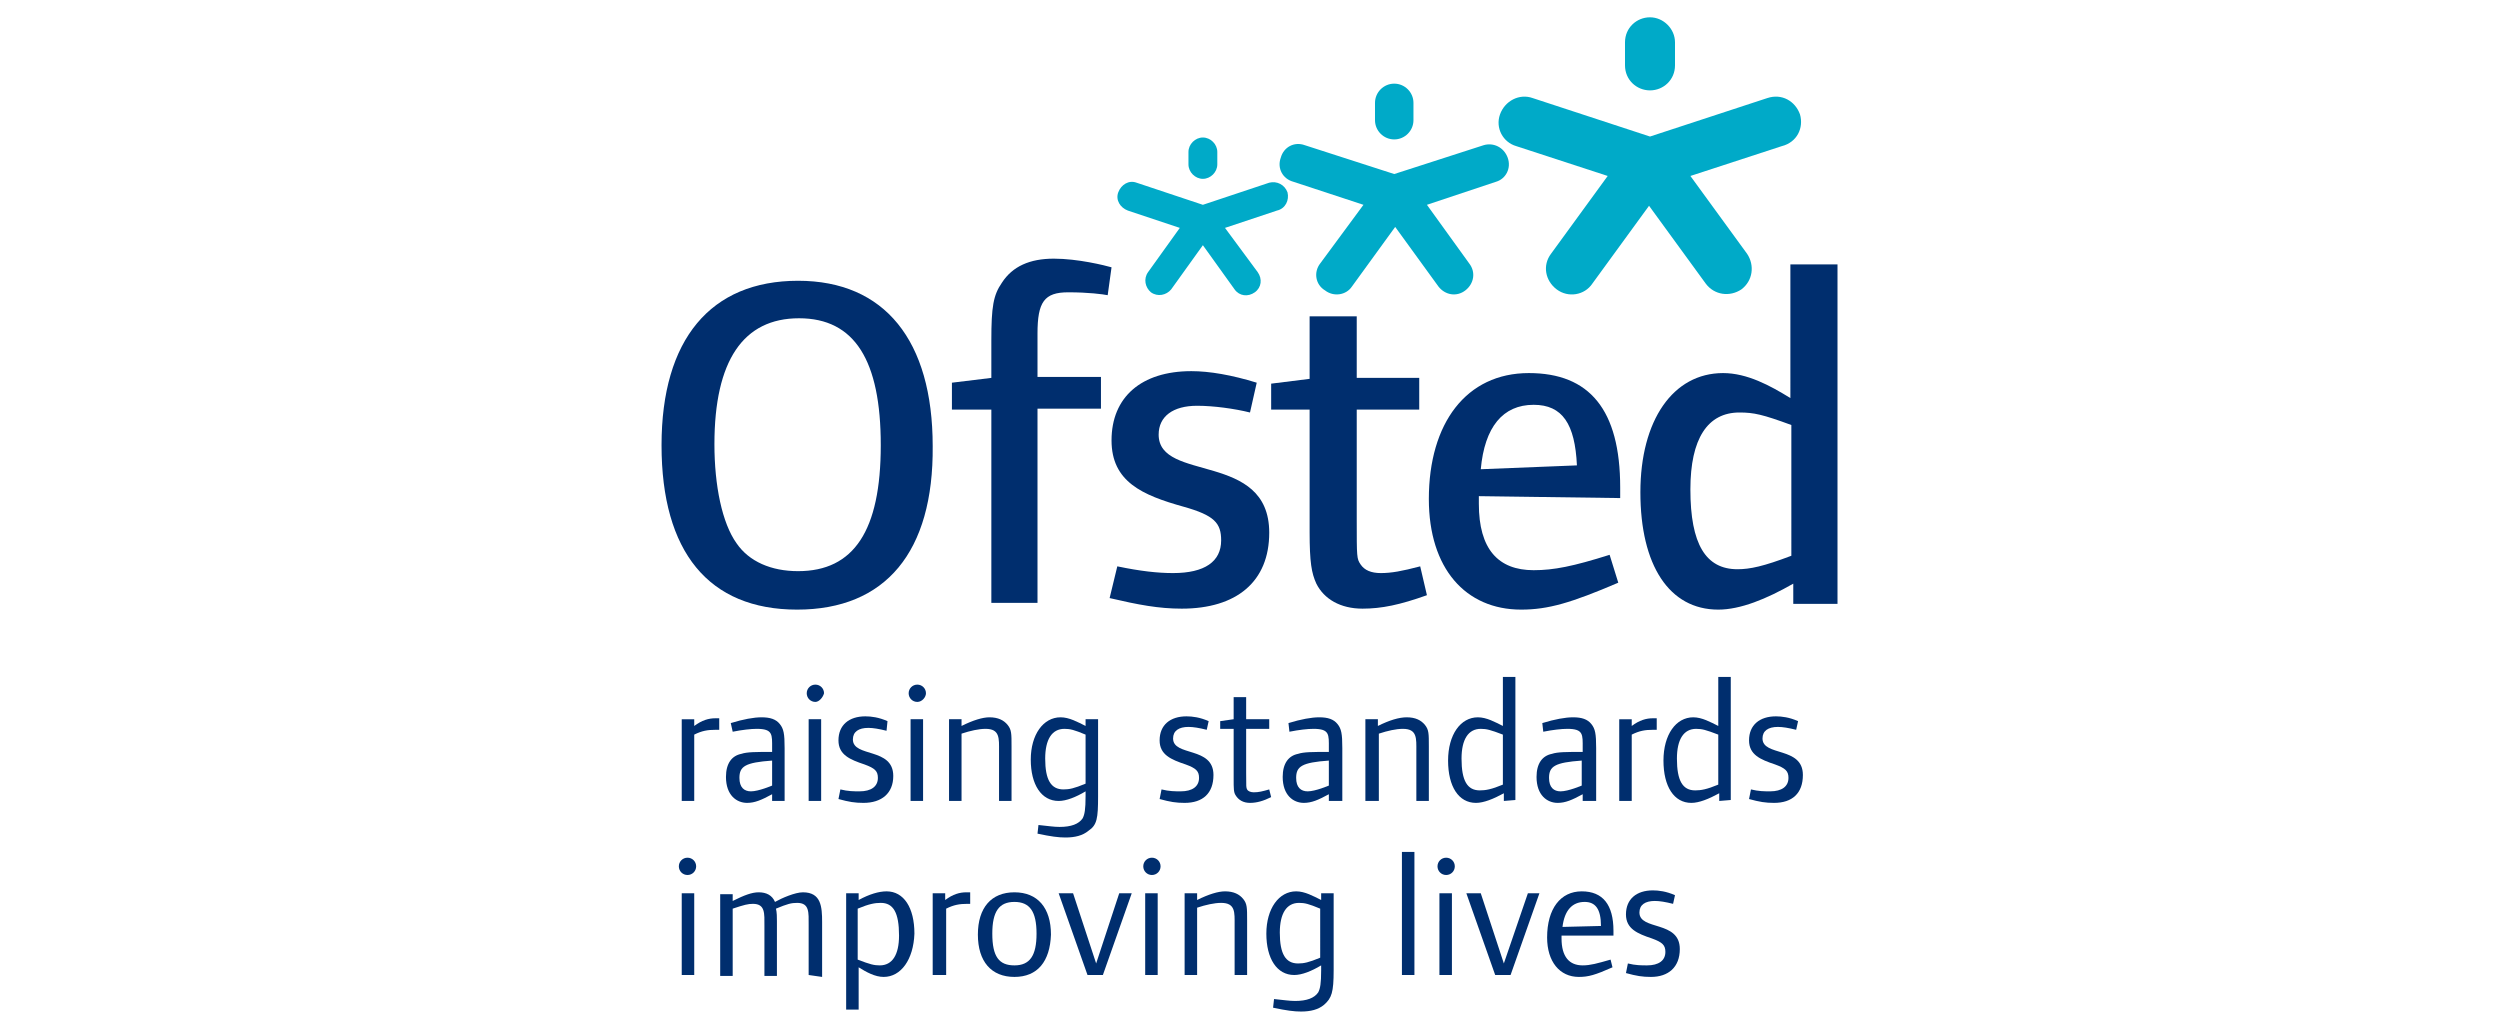<?xml version="1.0" encoding="utf-8"?>
<!-- Generator: Adobe Illustrator 24.1.1, SVG Export Plug-In . SVG Version: 6.00 Build 0)  -->
<svg version="1.1" id="Layer_1" xmlns="http://www.w3.org/2000/svg" xmlns:xlink="http://www.w3.org/1999/xlink" x="0px" y="0px"
	 viewBox="0 0 260 107" enable-background="new 0 0 260 107" xml:space="preserve">
<g>
	<path fill="#00AAC8" d="M169,4.4c0-1.5,1.2-2.6,2.6-2.6s2.6,1.2,2.6,2.6v2.4c0,1.5-1.2,2.6-2.6,2.6S169,8.3,169,6.8V4.4z"/>
	<path fill="#00AAC8" d="M187.2,11.9c-0.5-1.4-1.9-2.2-3.4-1.7l-12.2,4l-12.2-4c-1.4-0.5-2.9,0.3-3.4,1.7c-0.5,1.4,0.3,2.9,1.7,3.3
		l9.5,3.1l-5.9,8.1c-0.9,1.2-0.6,2.8,0.6,3.7c1.2,0.9,2.9,0.6,3.7-0.6l5.9-8.1l5.9,8.1c0.9,1.2,2.5,1.4,3.7,0.6
		c1.2-0.9,1.4-2.5,0.6-3.7l-5.9-8.1l9.5-3.1C186.9,14.8,187.6,13.3,187.2,11.9"/>
	<path fill="#00AAC8" d="M143,10.7c0-1.1,0.9-2,2-2c1.1,0,2,0.9,2,2v1.8c0,1.1-0.9,2-2,2c-1.1,0-2-0.9-2-2V10.7z"/>
	<path fill="#00AAC8" d="M156.8,16.4c-0.4-1.1-1.5-1.6-2.5-1.3l-9.3,3l-9.3-3c-1.1-0.4-2.2,0.2-2.5,1.3c-0.4,1.1,0.2,2.2,1.3,2.5
		l7.3,2.4l-4.5,6.1c-0.7,0.9-0.5,2.2,0.5,2.8c0.9,0.7,2.2,0.5,2.8-0.4l4.5-6.2l4.5,6.2c0.7,0.9,1.9,1.1,2.8,0.4
		c0.9-0.7,1.1-1.9,0.4-2.8l-4.4-6.1l7.2-2.4C156.6,18.6,157.2,17.5,156.8,16.4"/>
	<path fill="#00AAC8" d="M123.6,15.8c0-0.8,0.7-1.5,1.5-1.5c0.8,0,1.5,0.7,1.5,1.5v1.3c0,0.8-0.7,1.5-1.5,1.5
		c-0.8,0-1.5-0.7-1.5-1.5V15.8z"/>
	<path fill="#00AAC8" d="M133.9,20c-0.3-0.8-1.1-1.2-1.9-1l-6.9,2.3l-6.9-2.3c-0.8-0.3-1.6,0.2-1.9,1c-0.3,0.8,0.2,1.6,1,1.9
		l5.4,1.8l-3.3,4.6c-0.5,0.7-0.3,1.6,0.3,2.1c0.7,0.5,1.6,0.3,2.1-0.3l3.3-4.6l3.3,4.6c0.5,0.7,1.4,0.8,2.1,0.3
		c0.7-0.5,0.8-1.4,0.3-2.1l-3.4-4.6l5.4-1.8C133.7,21.7,134.1,20.8,133.9,20"/>
	<path fill="#002E6E" d="M82.9,63.4c-9.2,0-14.1-6-14.1-17.1c0-11,5.1-17.1,14.2-17.1c9,0,14,6.2,14,17.2
		C97.1,57.4,92.1,63.4,82.9,63.4 M83.1,33.1c-5.8,0-8.8,4.4-8.8,13.1c0,4.3,0.8,8.2,2.3,10.3c1.3,1.9,3.6,2.9,6.4,2.9
		c5.8,0,8.6-4.2,8.6-13.1C91.6,37.5,88.9,33.1,83.1,33.1"/>
	<path fill="#002E6E" d="M115.2,30.7c-0.5-0.1-2-0.3-4.1-0.3c-2.5,0-3.2,1-3.2,4.3v4.5h6.6v3.3h-6.6v20.2h-4.8V42.6H99v-2.8l4.1-0.5
		v-3.9c0-3.5,0.2-4.7,1.1-6c1.1-1.7,2.9-2.5,5.4-2.5s5.3,0.7,6,0.9L115.2,30.7z"/>
	<path fill="#002E6E" d="M122.9,63.3c-2.4,0-4.5-0.4-7.5-1.1l0.8-3.3c2.4,0.5,4.2,0.7,5.8,0.7c3.3,0,5-1.2,5-3.4
		c0-1.8-0.7-2.6-3.9-3.5c-4.3-1.2-7.5-2.6-7.5-6.9c0-4.5,3.1-7.2,8.3-7.2c1.9,0,4.2,0.4,6.8,1.2l-0.7,3.1c-1.6-0.4-3.8-0.7-5.5-0.7
		c-2.5,0-4,1.1-4,3c0,5,11.5,1.7,11.5,10.2C132,60.5,128.6,63.3,122.9,63.3"/>
	<path fill="#002E6E" d="M141.7,63.3c-2.3,0-4-1-4.8-2.6c-0.5-1.1-0.7-2.2-0.7-5.4V42.6h-4v-2.7l4-0.5v-6.5h4.9v6.4h6.5v3.3h-6.5
		v11.4c0,4,0,4.1,0.4,4.7c0.4,0.6,1.1,0.9,2.1,0.9c1.1,0,2.2-0.2,4.1-0.7l0.7,3C145.6,62.9,143.7,63.3,141.7,63.3"/>
	<path fill="#002E6E" d="M153.8,51.6v0.8c0,4.7,2,6.9,5.7,6.9c2.1,0,4.1-0.4,7.9-1.6l0.9,2.9c-4.9,2.1-7.3,2.8-10.1,2.8
		c-5.8,0-9.6-4.3-9.6-11.5c0-7.9,3.9-13.1,10.4-13.1c6.3,0,9.5,3.8,9.5,11.9v1.1L153.8,51.6L153.8,51.6z M159.5,42.1
		c-3.2,0-5.1,2.3-5.5,6.7l10-0.4C163.8,44.1,162.5,42.1,159.5,42.1"/>
	<path fill="#002E6E" d="M186.5,62.8v-2.1c-2.8,1.6-5.5,2.7-7.8,2.7c-5.1,0-8.1-4.6-8.1-12.2c0-7.5,3.4-12.4,8.6-12.4
		c2.5,0,4.9,1.3,7,2.6V27.5h4.9v35.3H186.5z M186.3,44.2c-3-1.1-3.9-1.3-5.4-1.3c-3.3,0-5.1,2.7-5.1,8c0,5.7,1.6,8.3,4.9,8.3
		c1.3,0,2.7-0.3,5.6-1.4L186.3,44.2L186.3,44.2z"/>
	<path fill="#002E6E" d="M74.4,75.9c-0.8,0-1.4,0.1-2.2,0.5v6.9h-1.3v-8.5h1.3v0.7c0.8-0.6,1.5-0.8,2.2-0.8c0.1,0,0.2,0,0.4,0v1.2
		C74.6,75.9,74.5,75.9,74.4,75.9"/>
	<path fill="#002E6E" d="M80.3,83.3v-0.7c-1.1,0.6-1.8,0.9-2.6,0.9c-1.1,0-2.2-0.8-2.2-2.7c0-1.4,0.6-2.2,1.6-2.4
		c0.6-0.2,1.5-0.2,3.2-0.2v-0.4c0-1.4,0.1-2-1.6-2c-0.6,0-1.5,0.1-2.5,0.3L76,75.2c1.3-0.4,2.4-0.6,3.2-0.6c0.9,0,1.5,0.2,1.9,0.7
		c0.4,0.5,0.5,1,0.5,2.5v5.5L80.3,83.3L80.3,83.3z M80.3,79.1c-2.8,0.2-3.4,0.6-3.4,1.8c0,1,0.5,1.4,1.2,1.4c0.8,0,2.2-0.6,2.2-0.6
		S80.3,79.1,80.3,79.1z"/>
	<path fill="#002E6E" d="M84.8,73c-0.5,0-0.9-0.4-0.9-0.9c0-0.5,0.4-0.9,0.9-0.9s0.9,0.4,0.9,0.9C85.6,72.5,85.2,73,84.8,73
		 M84.1,74.8h1.3v8.5h-1.3V74.8z"/>
	<path fill="#002E6E" d="M89.8,83.5c-0.9,0-1.5-0.1-2.6-0.4l0.2-1c0.8,0.2,1.4,0.2,2,0.2c1.2,0,1.9-0.5,1.9-1.4c0-0.7-0.3-1-1.4-1.4
		c-1.5-0.5-2.7-1-2.7-2.5c0-1.6,1.1-2.5,2.8-2.5c0.6,0,1.4,0.1,2.3,0.5L92.2,76c-0.8-0.2-1.4-0.3-1.9-0.3c-1,0-1.6,0.4-1.6,1.2
		c0,1.9,4.2,0.8,4.2,3.8C92.9,82.5,91.7,83.5,89.8,83.5"/>
	<path fill="#002E6E" d="M95.4,73c-0.5,0-0.9-0.4-0.9-0.9c0-0.5,0.4-0.9,0.9-0.9c0.5,0,0.9,0.4,0.9,0.9C96.3,72.5,95.9,73,95.4,73
		 M94.7,74.8h1.3v8.5h-1.3V74.8z"/>
	<path fill="#002E6E" d="M103.9,83.3v-5.2c0-1.3,0.1-2.3-1.4-2.3c-0.7,0-1.6,0.2-2.5,0.5v7h-1.3v-8.5h1.3v0.7
		c1.2-0.6,2.2-0.9,2.9-0.9c0.9,0,1.5,0.3,1.9,0.8c0.4,0.5,0.4,0.9,0.4,2.2v5.7L103.9,83.3L103.9,83.3z"/>
	<path fill="#002E6E" d="M113.2,86.4c-0.6,0.5-1.4,0.7-2.4,0.7c-0.7,0-1.5-0.1-2.9-0.4l0.1-0.9c1,0.1,1.6,0.2,2.2,0.2
		c1.2,0,2-0.3,2.4-0.9c0.2-0.4,0.3-0.9,0.3-2.3v-0.5c-1,0.6-2,1-2.8,1c-1.8,0-2.9-1.7-2.9-4.3c0-2.6,1.3-4.4,3.1-4.4
		c0.9,0,1.8,0.5,2.6,0.9v-0.7h1.3v8C114.2,85.1,114.1,85.8,113.2,86.4 M112.9,76.4c-1.2-0.5-1.6-0.6-2.2-0.6c-1.3,0-2,1.1-2,3.1
		c0,2.2,0.6,3.2,1.9,3.2c0.6,0,1.1-0.1,2.3-0.6L112.9,76.4L112.9,76.4z"/>
	<path fill="#002E6E" d="M123.2,83.5c-0.9,0-1.5-0.1-2.6-0.4l0.2-1c0.8,0.2,1.4,0.2,2,0.2c1.2,0,1.9-0.5,1.9-1.4
		c0-0.7-0.3-1-1.4-1.4c-1.5-0.5-2.7-1-2.7-2.5c0-1.6,1.1-2.5,2.8-2.5c0.6,0,1.4,0.1,2.3,0.5l-0.2,0.9c-0.8-0.2-1.4-0.3-1.9-0.3
		c-1,0-1.6,0.4-1.6,1.2c0,1.9,4.2,0.8,4.2,3.8C126.2,82.5,125.1,83.5,123.2,83.5"/>
	<path fill="#002E6E" d="M130,83.5c-0.7,0-1.2-0.3-1.5-0.8c-0.2-0.3-0.2-0.7-0.2-1.7v-5.2h-1.4V75l1.4-0.2v-2.3h1.3v2.3h2.4v1h-2.4
		v4.6c0,1.5,0,1.5,0.1,1.7c0.1,0.2,0.4,0.3,0.7,0.3c0.5,0,0.9-0.1,1.6-0.3l0.2,0.8C131.4,83.3,130.7,83.5,130,83.5"/>
	<path fill="#002E6E" d="M138.2,83.3v-0.7c-1.1,0.6-1.8,0.9-2.6,0.9c-1.1,0-2.2-0.8-2.2-2.7c0-1.4,0.6-2.2,1.6-2.4
		c0.6-0.2,1.5-0.2,3.2-0.2v-0.4c0-1.4,0.1-2-1.6-2c-0.6,0-1.5,0.1-2.5,0.3l-0.1-0.9c1.3-0.4,2.4-0.6,3.2-0.6c0.9,0,1.5,0.2,1.9,0.7
		c0.4,0.5,0.5,1,0.5,2.5v5.5L138.2,83.3L138.2,83.3z M138.2,79.1c-2.8,0.2-3.4,0.6-3.4,1.8c0,1,0.5,1.4,1.2,1.4
		c0.8,0,2.2-0.6,2.2-0.6L138.2,79.1L138.2,79.1z"/>
	<path fill="#002E6E" d="M147.3,83.3v-5.2c0-1.3,0.1-2.3-1.4-2.3c-0.7,0-1.6,0.2-2.5,0.5v7H142v-8.5h1.3v0.7c1.2-0.6,2.2-0.9,3-0.9
		c0.9,0,1.5,0.3,1.9,0.8c0.4,0.5,0.4,0.9,0.4,2.2v5.7L147.3,83.3L147.3,83.3z"/>
	<path fill="#002E6E" d="M156.4,83.3v-0.8c-1.1,0.6-2.1,1-2.9,1c-1.8,0-2.9-1.7-2.9-4.4c0-2.7,1.3-4.5,3.1-4.5
		c0.9,0,1.8,0.5,2.6,0.9v-5.1h1.3v12.8L156.4,83.3L156.4,83.3z M156.3,76.4c-1.3-0.5-1.7-0.6-2.3-0.6c-1.3,0-2,1.1-2,3.1
		c0,2.3,0.6,3.3,1.9,3.3c0.6,0,1.2-0.1,2.4-0.6V76.4L156.3,76.4z"/>
	<path fill="#002E6E" d="M164.6,83.3v-0.7c-1.1,0.6-1.8,0.9-2.6,0.9c-1.1,0-2.2-0.8-2.2-2.7c0-1.4,0.6-2.2,1.6-2.4
		c0.6-0.2,1.5-0.2,3.2-0.2v-0.4c0-1.4,0.1-2-1.6-2c-0.6,0-1.5,0.1-2.5,0.3l-0.1-0.9c1.3-0.4,2.4-0.6,3.2-0.6c0.9,0,1.5,0.2,1.9,0.7
		c0.4,0.5,0.5,1,0.5,2.5v5.5L164.6,83.3L164.6,83.3z M164.5,79.1c-2.8,0.2-3.4,0.6-3.4,1.8c0,1,0.5,1.4,1.2,1.4
		c0.8,0,2.2-0.6,2.2-0.6L164.5,79.1L164.5,79.1z"/>
	<path fill="#002E6E" d="M171.9,75.9c-0.8,0-1.4,0.1-2.2,0.5v6.9h-1.3v-8.5h1.3v0.7c0.8-0.6,1.5-0.8,2.2-0.8c0.1,0,0.2,0,0.4,0v1.2
		C172.1,75.9,172,75.9,171.9,75.9"/>
	<path fill="#002E6E" d="M178.8,83.3v-0.8c-1.1,0.6-2.1,1-2.9,1c-1.8,0-2.9-1.7-2.9-4.4c0-2.7,1.3-4.5,3.1-4.5
		c0.9,0,1.8,0.5,2.6,0.9v-5.1h1.3v12.8L178.8,83.3L178.8,83.3z M178.7,76.4c-1.3-0.5-1.7-0.6-2.3-0.6c-1.3,0-2,1.1-2,3.1
		c0,2.3,0.6,3.3,1.9,3.3c0.6,0,1.2-0.1,2.4-0.6V76.4z"/>
	<path fill="#002E6E" d="M184.5,83.5c-0.9,0-1.5-0.1-2.6-0.4l0.2-1c0.8,0.2,1.4,0.2,2,0.2c1.2,0,1.9-0.5,1.9-1.4
		c0-0.7-0.3-1-1.4-1.4c-1.5-0.5-2.7-1-2.7-2.5c0-1.6,1.1-2.5,2.8-2.5c0.6,0,1.4,0.1,2.3,0.5l-0.2,0.9c-0.8-0.2-1.4-0.3-1.9-0.3
		c-1,0-1.6,0.4-1.6,1.2c0,1.9,4.2,0.8,4.2,3.8C187.5,82.5,186.4,83.5,184.5,83.5"/>
	<path fill="#002E6E" d="M71.5,91c-0.5,0-0.9-0.4-0.9-0.9c0-0.5,0.4-0.9,0.9-0.9c0.5,0,0.9,0.4,0.9,0.9C72.4,90.6,72,91,71.5,91
		 M70.9,92.9h1.3v8.5h-1.3V92.9z"/>
	<path fill="#002E6E" d="M84.1,101.4v-5.2c0-1.3,0.1-2.3-1.2-2.3c-0.6,0-1,0.1-2.2,0.6c0.1,0.4,0.1,0.9,0.1,1.3v5.7h-1.3v-5.2
		c0-1.3,0.1-2.3-1.2-2.3c-0.5,0-0.9,0.1-2.1,0.5v7h-1.3v-8.5h1.3v0.7c1.2-0.6,2-0.9,2.7-0.9c0.8,0,1.4,0.3,1.7,1
		c0.7-0.4,2.1-1,2.9-1c1.9,0,2,1.5,2,3.1v5.7L84.1,101.4L84.1,101.4z"/>
	<path fill="#002E6E" d="M91.9,101.6c-0.9,0-1.8-0.5-2.6-1v4.4h-1.3V92.9h1.3v0.7c1.1-0.6,2.1-0.9,2.9-0.9c1.8,0,2.9,1.7,2.9,4.4
		C95,99.8,93.7,101.6,91.9,101.6 M91.6,93.9c-0.6,0-1.2,0.1-2.4,0.6v5.3c1.3,0.5,1.7,0.6,2.3,0.6c1.3,0,2-1.1,2-3.1
		C93.5,94.9,92.9,93.9,91.6,93.9"/>
	<path fill="#002E6E" d="M100.6,94c-0.8,0-1.4,0.1-2.2,0.5v6.9H97v-8.5h1.3v0.7c0.8-0.6,1.5-0.8,2.2-0.8c0.1,0,0.2,0,0.4,0V94
		C100.8,94,100.7,94,100.6,94"/>
	<path fill="#002E6E" d="M105.5,101.6c-2.4,0-3.8-1.6-3.8-4.4c0-2.8,1.4-4.4,3.8-4.4c2.4,0,3.8,1.6,3.8,4.4
		C109.2,100,107.9,101.6,105.5,101.6 M105.5,93.8c-1.6,0-2.3,1-2.3,3.3c0,2.4,0.7,3.3,2.3,3.3c1.6,0,2.3-1,2.3-3.3
		C107.8,94.8,107.1,93.8,105.5,93.8"/>
	<polygon fill="#002E6E" points="114.7,101.4 113.1,101.4 110.1,92.9 111.6,92.9 114,100.2 116.4,92.9 117.7,92.9 	"/>
	<path fill="#002E6E" d="M119.8,91c-0.5,0-0.9-0.4-0.9-0.9c0-0.5,0.4-0.9,0.9-0.9c0.5,0,0.9,0.4,0.9,0.9
		C120.7,90.6,120.3,91,119.8,91 M119.1,92.9h1.3v8.5h-1.3V92.9z"/>
	<path fill="#002E6E" d="M128.4,101.4v-5.2c0-1.3,0.1-2.3-1.4-2.3c-0.7,0-1.6,0.2-2.5,0.5v7h-1.3v-8.5h1.3v0.7
		c1.2-0.6,2.2-0.9,2.9-0.9c0.9,0,1.5,0.3,1.9,0.8c0.4,0.5,0.4,0.9,0.4,2.2v5.7L128.4,101.4L128.4,101.4z"/>
	<path fill="#002E6E" d="M137.7,104.5c-0.6,0.5-1.4,0.7-2.4,0.7c-0.7,0-1.5-0.1-2.9-0.4l0.1-0.9c1,0.1,1.6,0.2,2.2,0.2
		c1.2,0,2-0.3,2.4-0.9c0.2-0.4,0.3-0.9,0.3-2.3v-0.5c-1,0.6-2,1-2.8,1c-1.8,0-2.9-1.7-2.9-4.3c0-2.6,1.3-4.4,3.1-4.4
		c0.9,0,1.8,0.5,2.6,0.9v-0.7h1.3v8C138.7,103.2,138.5,103.8,137.7,104.5 M137.3,94.5c-1.2-0.5-1.6-0.6-2.2-0.6c-1.3,0-2,1.1-2,3.1
		c0,2.2,0.6,3.2,1.9,3.2c0.6,0,1.1-0.1,2.3-0.6L137.3,94.5L137.3,94.5z"/>
	<rect x="145.8" y="88.6" fill="#002E6E" width="1.3" height="12.8"/>
	<path fill="#002E6E" d="M150.4,91c-0.5,0-0.9-0.4-0.9-0.9c0-0.5,0.4-0.9,0.9-0.9s0.9,0.4,0.9,0.9C151.3,90.6,150.9,91,150.4,91
		 M149.7,92.9h1.3v8.5h-1.3V92.9z"/>
	<polygon fill="#002E6E" points="157.1,101.4 155.5,101.4 152.5,92.9 154,92.9 156.4,100.2 158.9,92.9 160.1,92.9 	"/>
	<path fill="#002E6E" d="M162.4,97.3v0.3c0,1.9,0.8,2.8,2.2,2.8c0.8,0,1.5-0.2,2.9-0.6l0.2,0.8c-1.8,0.8-2.5,1-3.5,1
		c-2,0-3.3-1.6-3.3-4.1c0-3,1.4-4.8,3.6-4.8c2.2,0,3.3,1.4,3.3,4.1v0.5L162.4,97.3L162.4,97.3z M164.8,93.8c-1.3,0-2.1,0.9-2.3,2.6
		l4-0.1C166.5,94.5,165.9,93.8,164.8,93.8"/>
	<path fill="#002E6E" d="M171.7,101.6c-0.9,0-1.5-0.1-2.6-0.4l0.2-1c0.8,0.2,1.4,0.2,2,0.2c1.2,0,1.9-0.5,1.9-1.4
		c0-0.7-0.3-1-1.4-1.4c-1.5-0.5-2.7-1-2.7-2.5c0-1.6,1.1-2.5,2.8-2.5c0.6,0,1.4,0.1,2.3,0.5l-0.2,0.9c-0.8-0.2-1.4-0.3-1.9-0.3
		c-1,0-1.6,0.4-1.6,1.2c0,1.9,4.2,0.8,4.2,3.8C174.7,100.6,173.5,101.6,171.7,101.6"/>
</g>
</svg>
